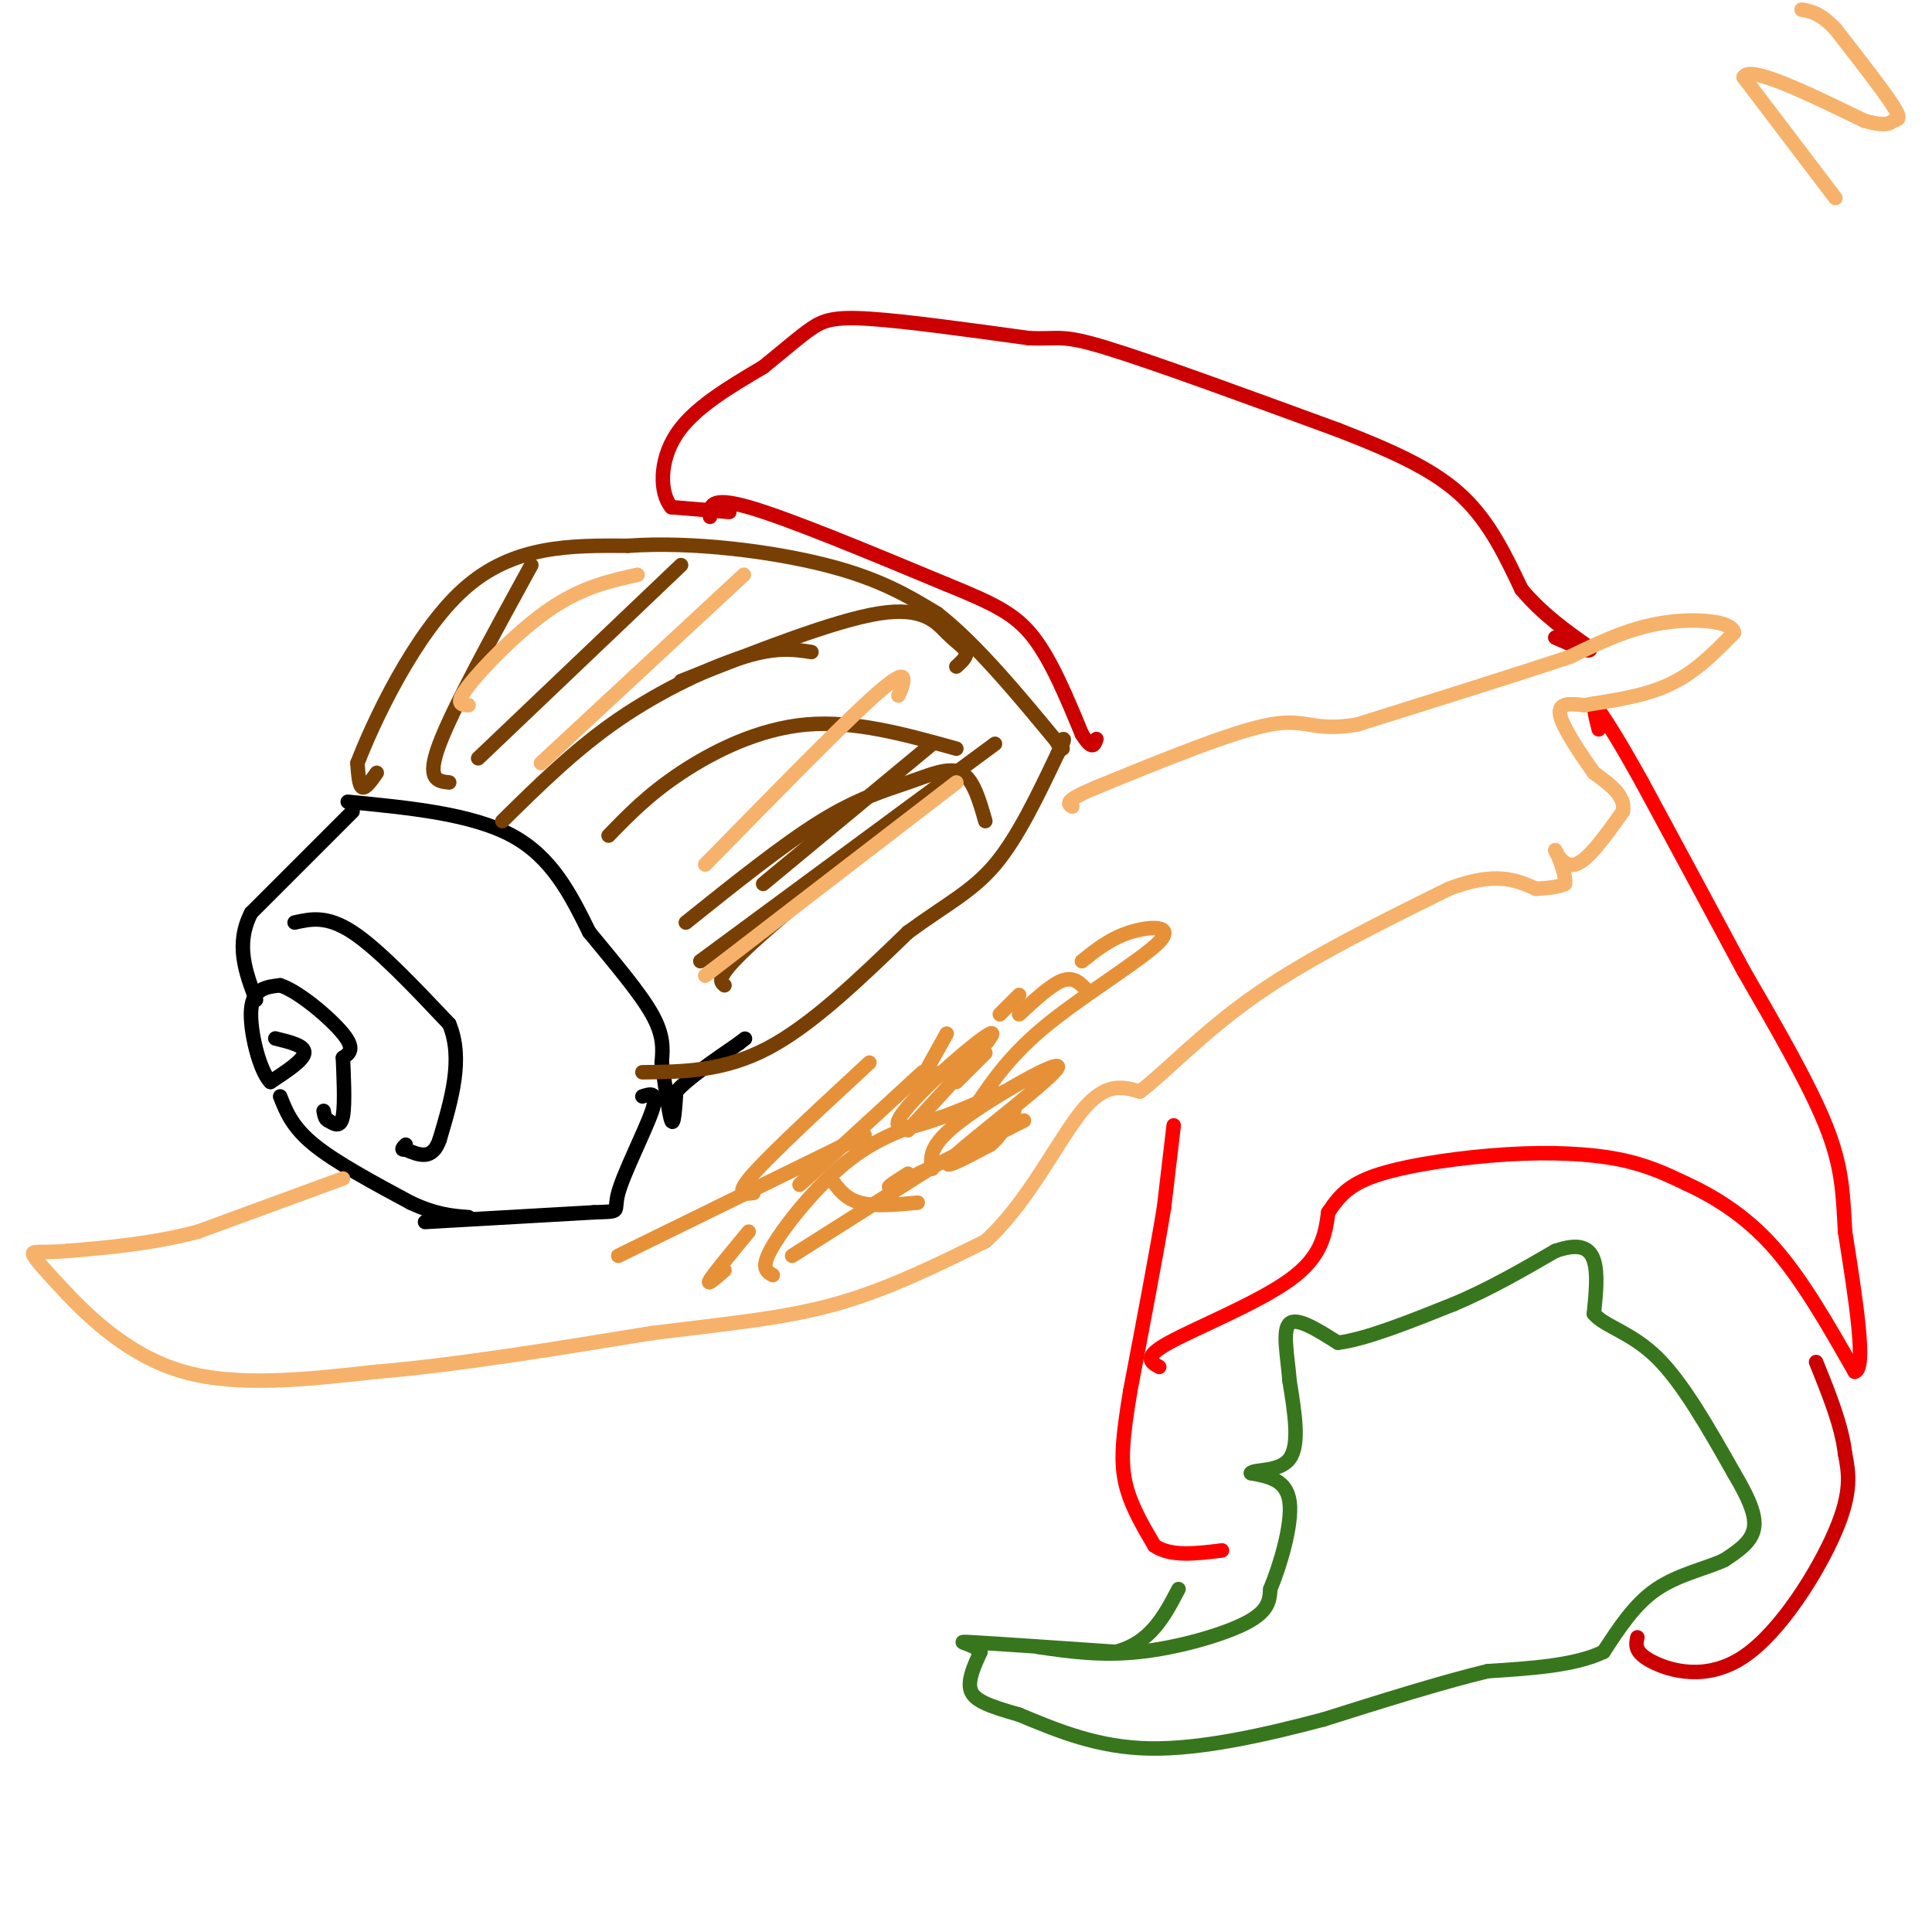 <svg viewBox='0 0 400 400' version='1.1' xmlns='http://www.w3.org/2000/svg' xmlns:xlink='http://www.w3.org/1999/xlink'><g fill='none' stroke='#ff0000' stroke-width='3' stroke-linecap='round' stroke-linejoin='round'><path d='M243,233c0.000,0.000 -2.000,17.000 -2,17'/><path d='M241,250c-1.500,9.167 -4.250,23.583 -7,38'/><path d='M234,288c-1.578,9.556 -2.022,14.444 -1,19c1.022,4.556 3.511,8.778 6,13'/><path d='M239,320c3.333,2.333 8.667,1.667 14,1'/><path d='M240,283c-1.756,-0.978 -3.511,-1.956 2,-5c5.511,-3.044 18.289,-8.156 25,-13c6.711,-4.844 7.356,-9.422 8,-14'/><path d='M275,251c2.475,-3.735 4.663,-6.073 11,-8c6.337,-1.927 16.821,-3.442 26,-4c9.179,-0.558 17.051,-0.159 23,1c5.949,1.159 9.974,3.080 14,5'/><path d='M349,245c5.422,2.511 11.978,6.289 18,13c6.022,6.711 11.511,16.356 17,26'/><path d='M384,284c2.500,-0.500 0.250,-14.750 -2,-29'/><path d='M382,255c-0.444,-7.978 -0.556,-13.422 -4,-22c-3.444,-8.578 -10.222,-20.289 -17,-32'/><path d='M361,201c-6.333,-11.833 -13.667,-25.417 -21,-39'/><path d='M340,162c-5.000,-9.000 -7.000,-12.000 -9,-15'/><path d='M331,147c-1.500,-1.833 -0.750,1.083 0,4'/></g>
<g fill='none' stroke='#cc0000' stroke-width='3' stroke-linecap='round' stroke-linejoin='round'><path d='M339,339c-0.327,1.548 -0.655,3.095 3,5c3.655,1.905 11.292,4.167 19,-1c7.708,-5.167 15.488,-17.762 19,-26c3.512,-8.238 2.756,-12.119 2,-16'/><path d='M382,301c-0.667,-5.833 -3.333,-12.417 -6,-19'/><path d='M147,107c-0.083,-2.167 -0.167,-4.333 8,-2c8.167,2.333 24.583,9.167 41,16'/><path d='M196,121c9.933,4.044 14.267,6.156 18,11c3.733,4.844 6.867,12.422 10,20'/><path d='M224,152c2.167,3.500 2.583,2.250 3,1'/><path d='M151,106c0.000,0.000 -12.000,-1.000 -12,-1'/><path d='M139,105c-2.444,-2.867 -2.556,-9.533 1,-15c3.556,-5.467 10.778,-9.733 18,-14'/><path d='M158,76c4.726,-3.810 7.542,-6.333 10,-8c2.458,-1.667 4.560,-2.476 12,-2c7.440,0.476 20.220,2.238 33,4'/><path d='M213,70c6.556,0.311 6.444,-0.911 16,2c9.556,2.911 28.778,9.956 48,17'/><path d='M277,89c12.711,4.911 20.489,8.689 26,14c5.511,5.311 8.756,12.156 12,19'/><path d='M315,122c4.333,5.167 9.167,8.583 14,12'/><path d='M329,134c1.167,1.667 -2.917,-0.167 -7,-2'/></g>
<g fill='none' stroke='#38761d' stroke-width='3' stroke-linecap='round' stroke-linejoin='round'><path d='M215,341c6.533,0.933 13.067,1.867 21,1c7.933,-0.867 17.267,-3.533 22,-6c4.733,-2.467 4.867,-4.733 5,-7'/><path d='M263,329c2.022,-4.822 4.578,-13.378 4,-18c-0.578,-4.622 -4.289,-5.311 -8,-6'/><path d='M259,305c0.533,-0.889 5.867,-0.111 8,-3c2.133,-2.889 1.067,-9.444 0,-16'/><path d='M267,286c-0.444,-5.333 -1.556,-10.667 0,-12c1.556,-1.333 5.778,1.333 10,4'/><path d='M277,278c5.667,-0.667 14.833,-4.333 24,-8'/><path d='M301,270c7.500,-3.167 14.250,-7.083 21,-11'/><path d='M322,259c5.044,-1.756 7.156,-0.644 8,2c0.844,2.644 0.422,6.822 0,11'/><path d='M330,272c2.178,2.644 7.622,3.756 13,9c5.378,5.244 10.689,14.622 16,24'/><path d='M359,305c3.644,6.133 4.756,9.467 4,12c-0.756,2.533 -3.378,4.267 -6,6'/><path d='M357,323c-3.556,1.689 -9.444,2.911 -14,6c-4.556,3.089 -7.778,8.044 -11,13'/><path d='M332,342c-5.833,2.833 -14.917,3.417 -24,4'/><path d='M308,346c-9.667,2.333 -21.833,6.167 -34,10'/><path d='M274,356c-12.089,3.200 -25.311,6.200 -36,6c-10.689,-0.200 -18.844,-3.600 -27,-7'/><path d='M211,355c-6.511,-1.844 -9.289,-2.956 -10,-5c-0.711,-2.044 0.644,-5.022 2,-8'/><path d='M203,342c-1.467,-1.778 -6.133,-2.222 -2,-2c4.133,0.222 17.067,1.111 30,2'/><path d='M231,342c7.167,-1.833 10.083,-7.417 13,-13'/></g>
<g fill='none' stroke='#000000' stroke-width='3' stroke-linecap='round' stroke-linejoin='round'><path d='M57,215c3.083,0.750 6.167,1.500 6,3c-0.167,1.500 -3.583,3.750 -7,6'/><path d='M56,224c-2.244,-2.178 -4.356,-10.622 -4,-15c0.356,-4.378 3.178,-4.689 6,-5'/><path d='M58,204c3.822,1.222 10.378,6.778 13,10c2.622,3.222 1.311,4.111 0,5'/><path d='M71,219c0.133,3.400 0.467,9.400 0,12c-0.467,2.600 -1.733,1.800 -3,1'/><path d='M68,232c-0.667,-0.167 -0.833,-1.083 -1,-2'/><path d='M61,191c3.333,-0.750 6.667,-1.500 12,2c5.333,3.500 12.667,11.250 20,19'/><path d='M93,212c3.000,7.167 0.500,15.583 -2,24'/><path d='M91,236c-1.500,4.333 -4.250,3.167 -7,2'/><path d='M84,238c-1.167,0.167 -0.583,-0.417 0,-1'/><path d='M72,166c12.833,1.250 25.667,2.500 34,7c8.333,4.500 12.167,12.250 16,20'/><path d='M122,193c5.289,6.444 10.511,12.556 13,17c2.489,4.444 2.244,7.222 2,10'/><path d='M137,220c0.711,4.489 1.489,10.711 2,12c0.511,1.289 0.756,-2.356 1,-6'/><path d='M140,226c2.333,-2.667 7.667,-6.333 13,-10'/><path d='M153,216c2.167,-1.667 1.083,-0.833 0,0'/><path d='M88,253c0.000,0.000 35.000,-2.000 35,-2'/><path d='M123,251c6.107,-0.238 3.875,0.167 5,-4c1.125,-4.167 5.607,-12.905 7,-17c1.393,-4.095 -0.304,-3.548 -2,-3'/><path d='M73,168c0.000,0.000 -21.000,21.000 -21,21'/><path d='M52,189c-3.333,6.500 -1.167,12.250 1,18'/><path d='M58,227c1.250,3.167 2.500,6.333 7,10c4.500,3.667 12.250,7.833 20,12'/><path d='M85,249c5.333,2.500 8.667,2.750 12,3'/></g>
<g fill='none' stroke='#783f04' stroke-width='3' stroke-linecap='round' stroke-linejoin='round'><path d='M78,160c-1.167,1.667 -2.333,3.333 -3,3c-0.667,-0.333 -0.833,-2.667 -1,-5'/><path d='M74,158c3.222,-8.378 11.778,-26.822 22,-36c10.222,-9.178 22.111,-9.089 34,-9'/><path d='M130,113c13.378,-0.956 29.822,1.156 41,4c11.178,2.844 17.089,6.422 23,10'/><path d='M194,127c8.167,6.333 17.083,17.167 26,28'/><path d='M133,222c8.417,-0.083 16.833,-0.167 26,-5c9.167,-4.833 19.083,-14.417 29,-24'/><path d='M188,193c7.933,-5.822 13.267,-8.378 18,-14c4.733,-5.622 8.867,-14.311 13,-23'/><path d='M219,156c2.167,-4.167 1.083,-3.083 0,-2'/><path d='M93,162c-2.417,-0.250 -4.833,-0.500 -2,-8c2.833,-7.500 10.917,-22.250 19,-37'/><path d='M99,157c0.000,0.000 42.000,-40.000 42,-40'/><path d='M104,170c7.556,-7.444 15.111,-14.889 24,-21c8.889,-6.111 19.111,-10.889 26,-13c6.889,-2.111 10.444,-1.556 14,-1'/><path d='M126,173c4.133,-4.267 8.267,-8.533 15,-13c6.733,-4.467 16.067,-9.133 26,-10c9.933,-0.867 20.467,2.067 31,5'/><path d='M142,191c10.095,-8.089 20.190,-16.179 28,-21c7.810,-4.821 13.333,-6.375 18,-8c4.667,-1.625 8.476,-3.321 11,-2c2.524,1.321 3.762,5.661 5,10'/><path d='M145,199c0.000,0.000 61.000,-45.000 61,-45'/><path d='M141,141c15.875,-6.268 31.750,-12.536 41,-14c9.250,-1.464 11.875,1.875 14,4c2.125,2.125 3.750,3.036 4,4c0.250,0.964 -0.875,1.982 -2,3'/><path d='M158,183c0.000,0.000 35.000,-29.000 35,-29'/><path d='M150,204c-1.000,-0.833 -2.000,-1.667 6,-9c8.000,-7.333 25.000,-21.167 42,-35'/></g>
<g fill='none' stroke='#f6b26b' stroke-width='3' stroke-linecap='round' stroke-linejoin='round'><path d='M71,244c0.000,0.000 -30.000,11.000 -30,11'/><path d='M41,255c-9.500,2.500 -18.250,3.250 -27,4'/><path d='M14,259c-6.067,0.489 -7.733,-0.289 -7,1c0.733,1.289 3.867,4.644 7,8'/><path d='M14,268c4.644,4.800 12.756,12.800 24,16c11.244,3.200 25.622,1.600 40,0'/><path d='M78,284c16.167,-1.333 36.583,-4.667 57,-8'/><path d='M135,276c15.933,-2.000 27.267,-3.000 38,-6c10.733,-3.000 20.867,-8.000 31,-13'/><path d='M204,257c8.733,-7.844 15.067,-20.956 20,-27c4.933,-6.044 8.467,-5.022 12,-4'/><path d='M236,226c5.422,-4.089 12.978,-12.311 24,-20c11.022,-7.689 25.511,-14.844 40,-22'/><path d='M300,184c9.667,-3.667 13.833,-1.833 18,0'/><path d='M318,184c4.000,-0.167 5.000,-0.583 6,-1'/><path d='M324,183c0.357,-2.048 -1.750,-6.667 -2,-7c-0.250,-0.333 1.357,3.619 4,3c2.643,-0.619 6.321,-5.810 10,-11'/><path d='M336,168c0.667,-3.167 -2.667,-5.583 -6,-8'/><path d='M330,160c-2.711,-3.822 -6.489,-9.378 -7,-12c-0.511,-2.622 2.244,-2.311 5,-2'/><path d='M328,146c3.933,-0.711 11.267,-1.489 17,-4c5.733,-2.511 9.867,-6.756 14,-11'/><path d='M359,131c-0.311,-2.467 -8.089,-3.133 -15,-2c-6.911,1.133 -12.956,4.067 -19,7'/><path d='M325,136c-10.500,3.500 -27.250,8.750 -44,14'/><path d='M281,150c-9.244,1.600 -10.356,-1.400 -18,0c-7.644,1.400 -21.822,7.200 -36,13'/><path d='M227,163c-6.833,2.833 -5.917,3.417 -5,4'/><path d='M112,158c0.000,0.000 42.000,-39.000 42,-39'/><path d='M97,146c-1.489,-0.067 -2.978,-0.133 0,-4c2.978,-3.867 10.422,-11.533 17,-16c6.578,-4.467 12.289,-5.733 18,-7'/><path d='M146,202c0.000,0.000 52.000,-40.000 52,-40'/><path d='M146,179c13.556,-13.844 27.111,-27.689 34,-34c6.889,-6.311 7.111,-5.089 7,-4c-0.111,1.089 -0.556,2.044 -1,3'/><path d='M380,41c0.000,0.000 -19.000,-25.000 -19,-25'/><path d='M361,16c1.000,-2.667 13.000,3.167 25,9'/><path d='M386,25c5.083,1.381 5.292,0.333 6,0c0.708,-0.333 1.917,0.048 0,-3c-1.917,-3.048 -6.958,-9.524 -12,-16'/><path d='M380,6c-3.167,-3.333 -5.083,-3.667 -7,-4'/></g>
<g fill='none' stroke='#e69138' stroke-width='3' stroke-linecap='round' stroke-linejoin='round'><path d='M156,247c-2.000,0.250 -4.000,0.500 0,-4c4.000,-4.500 14.000,-13.750 24,-23'/><path d='M172,244c1.500,2.083 3.000,4.167 6,5c3.000,0.833 7.500,0.417 12,0'/><path d='M164,260c0.000,0.000 30.000,-19.000 30,-19'/><path d='M191,223c0.000,0.000 4.000,-1.000 4,-1'/><path d='M196,214c0.000,0.000 -5.000,9.000 -5,9'/><path d='M211,206c0.000,0.000 -4.000,4.000 -4,4'/><path d='M204,218c0.000,0.000 -6.000,6.000 -6,6'/><path d='M193,242c-0.393,-2.435 -0.786,-4.869 6,-10c6.786,-5.131 20.750,-12.958 20,-11c-0.750,1.958 -16.214,13.702 -21,18c-4.786,4.298 1.107,1.149 7,-2'/><path d='M205,237c2.000,-1.500 3.500,-4.250 5,-7'/><path d='M208,226c-11.778,4.978 -23.556,9.956 -22,6c1.556,-3.956 16.444,-16.844 19,-18c2.556,-1.156 -7.222,9.422 -17,20'/><path d='M160,264c-1.333,-0.733 -2.667,-1.467 0,-6c2.667,-4.533 9.333,-12.867 16,-18c6.667,-5.133 13.333,-7.067 20,-9'/><path d='M188,243c-3.000,1.917 -6.000,3.833 -2,2c4.000,-1.833 15.000,-7.417 26,-13'/><path d='M211,210c3.333,-3.083 6.667,-6.167 9,-7c2.333,-0.833 3.667,0.583 5,2'/><path d='M224,199c2.952,-2.357 5.905,-4.714 10,-6c4.095,-1.286 9.333,-1.500 6,2c-3.333,3.500 -15.238,10.714 -23,17c-7.762,6.286 -11.381,11.643 -15,17'/><path d='M191,222c-10.250,9.417 -20.500,18.833 -24,22c-3.500,3.167 -0.250,0.083 3,-3'/><path d='M155,255c-3.583,4.333 -7.167,8.667 -8,10c-0.833,1.333 1.083,-0.333 3,-2'/><path d='M179,235c0.000,0.000 -51.000,25.000 -51,25'/></g>
</svg>